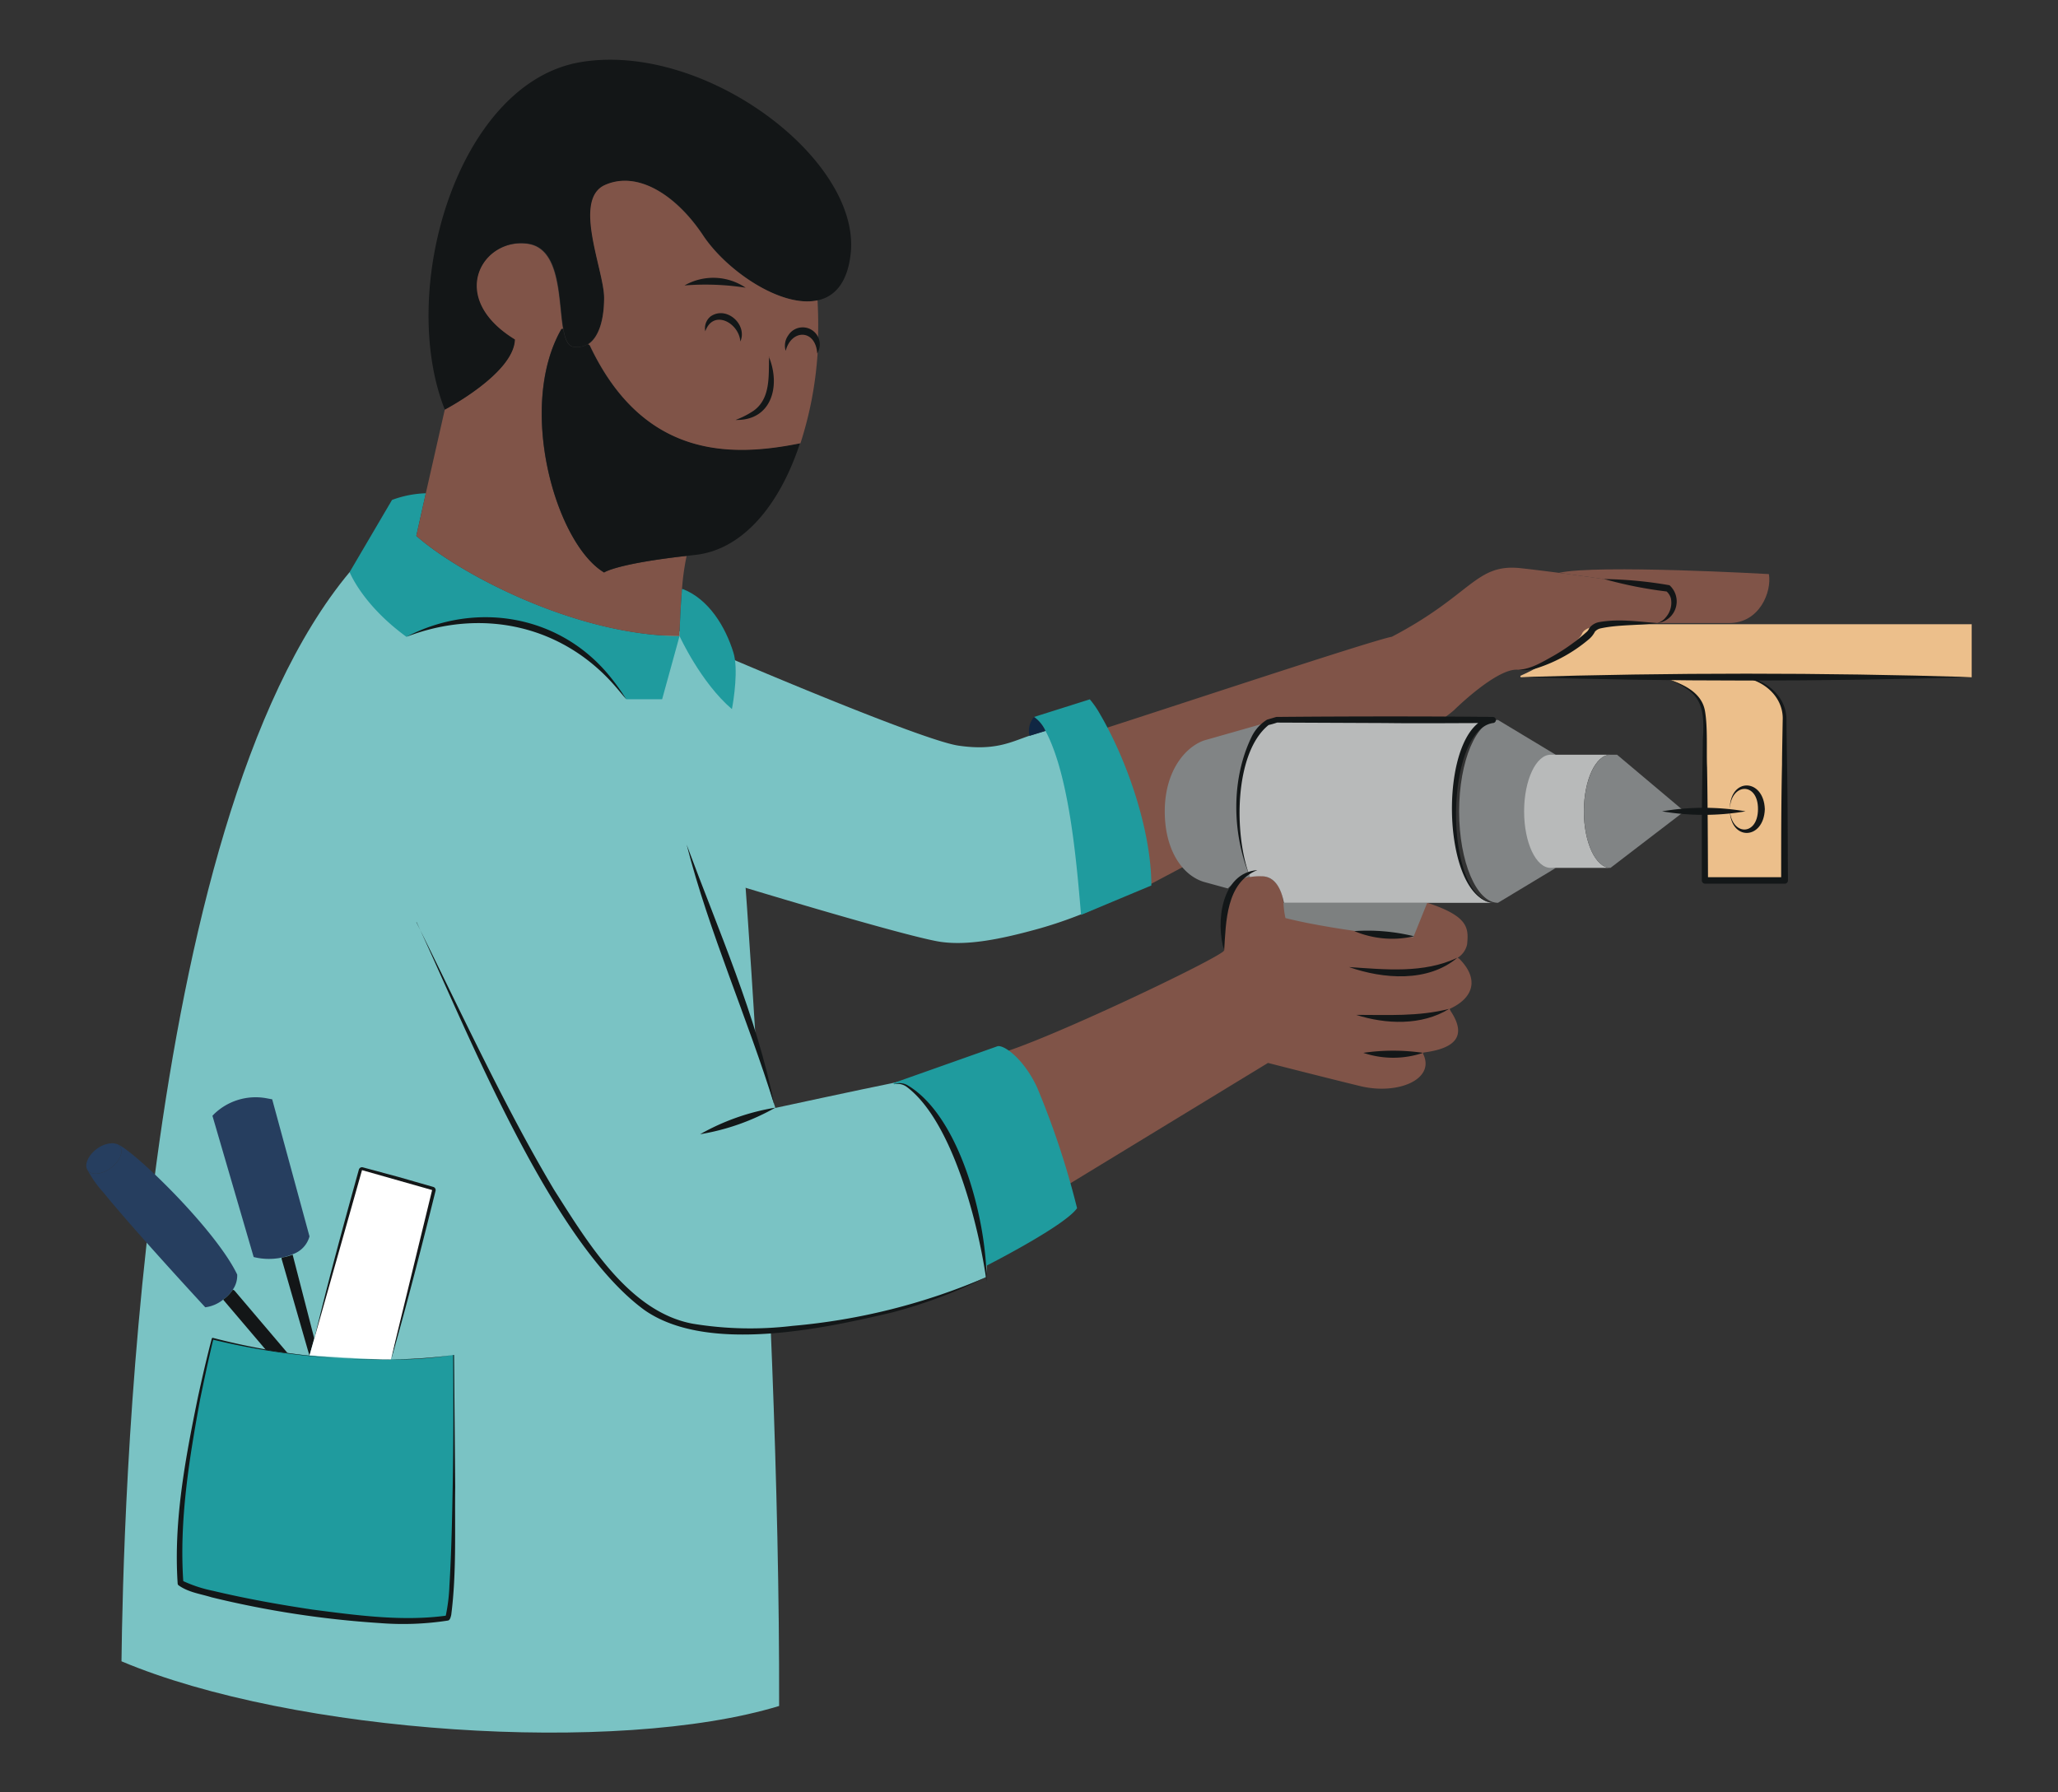 <svg id="Calque_1" data-name="Calque 1" xmlns="http://www.w3.org/2000/svg" viewBox="0 0 310 270"><rect x="0" y="0" width="310" height="270" fill="#333333" stroke="none"/><defs><style>.cls-1{fill:#ecbf8b;}.cls-2{fill:#131718;}.cls-3{fill:#7ac3c4;}.cls-4{fill:#805448;}.cls-5{fill:#7d8080;}.cls-6{fill:#263e5f;}.cls-7{fill:#1f9b9e;}.cls-8{fill:#131617;}.cls-9{fill:#102743;}.cls-10{fill:#818485;}.cls-11{fill:#b8baba;}.cls-12{fill:#fff;}</style></defs><path class="cls-1" d="M250.36,102c5,1.76,6.43,3.16,6.43,7.2v23.44h12V108.45c0-3.42-2.79-6.42-7.3-6.42"/><path class="cls-2" d="M250.36,102c2.62.84,5.9,2,6.46,5.08.44,2.48.21,6,.32,8.54.09,4.94.12,12,.14,17l-.49-.48c3,0,9,0,12,0l-.49.49c0-5.84,0-11.69.13-17.53,0-1.44.08-5.19.1-6.58.2-3.82-3.42-6.55-7-6.53,3.75-.28,7.64,2.55,7.57,6.53,0,1.38.07,5.15.09,6.58.1,5.84.09,11.69.13,17.53a.48.48,0,0,1-.49.49l-6,0-6,0a.49.49,0,0,1-.48-.49l0-8.51c0-4.09.11-8.64.15-12.76.41-5.79-.74-7.34-6.14-9.37Z"/><path class="cls-2" d="M260.56,121.9c.16,4,4.22,4.16,4.25,0s-4.09-4-4.25,0Zm0,0c0-4.85,5.12-4.69,5.28,0-.17,4.69-5.26,4.84-5.28,0Z"/><path class="cls-3" d="M113.63,156.22l3.16,10.68s12.74-2.76,18.26-3.87,14.77,15.67,13.47,29.36c-9.13,4.33-26,9-39.32,8.08S113.63,156.22,113.63,156.22Z"/><path class="cls-3" d="M110.25,106.83s7.26,84,7.11,150.16c-24.44,7.44-73.26,4.15-99.06-6.73C18.55,230,20.72,124.49,52.66,86.19l56.24,14.72Z"/><path class="cls-3" d="M78.51,122.89c3.63,1.78,56.12,18,63.24,19,3.92.54,8.62-.28,15-2.07a66,66,0,0,0,8.44-3.07s-2.13-26.87-7.68-26.67l-2.41.74c-2.77.93-5.17,2.32-10.74,1.5s-34.51-13.22-34.51-13.22l-8.76-4.68Z"/><path class="cls-4" d="M172,133.88s40.64-21.32,47-26.88c0,0,6.53-6.48,9.72-6.11a7.73,7.73,0,0,0,3.58-.84c3.33-1.42,7.13-4.21,7.41-5,.4-1.12,3-1.19,6.23-1.19h3.65c1.82-.07,3.81-3.41,1.65-5.23,0,0-9.13-1.37-16.42-2.34-2.19-.28-4.21-.53-5.77-.7-6.8-.72-7.29,4-19.39,10.33-3,.55-33.75,10.78-44.51,14.22Z"/><path class="cls-4" d="M234.84,86.29c7.29,1,16.42,2.34,16.42,2.34,2.16,1.82.17,5.16-1.65,5.23h10.84c4.59,0,6.46-4.69,6-7.38C266.42,86.48,240.54,85,234.84,86.29Z"/><path class="cls-5" d="M215.11,136H192.5v6.08c12.28,1.48,18.92,2.24,23,2.52Z"/><path class="cls-6" d="M14.58,173.07c-1.34,1-1.95,2.46-1.36,3.24s2.15.63,3.49-.37,1.95-2.46,1.36-3.24a1,1,0,0,0-.49-.38l-.07,0a1.79,1.79,0,0,0-.78-.09A4.07,4.07,0,0,0,14.58,173.07Z"/><path class="cls-6" d="M16.71,175.94c-1.34,1-2.9,1.16-3.49.37a16.44,16.44,0,0,0,2.36,3.33c4.83,5.94,15.34,17.29,15.34,17.29a5.34,5.34,0,0,0,2.7-1.16,5.91,5.91,0,0,0,1.45-1.5,3.71,3.71,0,0,0,.66-2.27C32.5,185.23,20,173.12,17.58,172.32a1,1,0,0,1,.49.38C18.66,173.48,18.05,174.94,16.71,175.94Z"/><path class="cls-7" d="M58.88,204.78a115,115,0,0,1-12.25-.57c-1.09-.11-2.2-.23-3.31-.38s-2.18-.3-3.27-.48a81.94,81.94,0,0,1-8-1.72S26,224.92,27.2,238.43c1.55,1.71,29.65,7.31,40.22,5.29,1.39-1.56.93-39.61.93-39.61A61.22,61.22,0,0,1,58.88,204.78Z"/><path class="cls-6" d="M32,168.08l6.21,21.28a9.46,9.46,0,0,0,4.2.09,8.21,8.21,0,0,0,1.66-.51,3.91,3.91,0,0,0,2.55-2.69L41,165.6l-.87-.16a9,9,0,0,0-7.9,2.4Z"/><path class="cls-8" d="M33.62,195.77l.07.1,6.36,7.48q1.64.27,3.27.48l-8-9.42-.24-.14A5.91,5.91,0,0,1,33.62,195.77Z"/><path class="cls-8" d="M42.42,189.45l0,.19,4.19,14.57.73-2.58h0L44.08,189h0A8.21,8.21,0,0,1,42.42,189.45Z"/><path class="cls-7" d="M102.36,95.82c-15.89-.14-33.44-9.57-39.65-15.1l1.43-6.41-.09,0a16,16,0,0,0-5,1L52.66,86.19c1,2.24,3.54,6.08,8.56,9.74,11.73-5.11,24.69-2.72,33.11,9.4h0c1,0,4.38,0,5.41,0Z"/><path class="cls-4" d="M64.14,74.31l-1.43,6.41c6.21,5.53,23.76,15,39.65,15.1,0,0,.07-3.54.37-7.08a36.93,36.93,0,0,1,.7-5C92.76,84.94,91,86.24,91,86.24c-7.3-4.35-13.19-24.9-6.44-36.68l.25,0c-.74-4.25-.33-12.08-5.3-12.82-6.82-1-12.42,8.07-2,14.44C77.36,56.27,67,61.7,67,61.7Z"/><path class="cls-8" d="M87.45,9.36C69,12.47,59.81,43.53,67,61.7c0,0,10.41-5.43,10.56-10.56-10.4-6.37-4.8-15.46,2-14.44,5,.74,4.56,8.57,5.3,12.82.26,1.52.68,2.59,1.53,2.71a3.18,3.18,0,0,0,2.2-.42C90.24,50.75,91,48,91,44.86c0-4.14-4.74-14.84.23-17S102,29.5,105.93,35.46c3.6,5.41,11.86,11,17.25,9.78,2.65-.58,4.6-2.79,5-7.45C129.23,23.66,105.93,6.26,87.45,9.36Z"/><path class="cls-8" d="M84.58,49.56C77.83,61.34,83.72,81.89,91,86.24c0,0,1.74-1.3,12.41-2.5l1.26-.14c7.12-.75,12.72-7.37,15.83-16.82l-.09,0C110.07,68.83,96.87,69.07,88.8,52l-.24-.17a3.18,3.18,0,0,1-2.2.42c-.85-.12-1.27-1.19-1.53-2.71Z"/><path class="cls-4" d="M123.15,52.41a64.37,64.37,0,0,0,0-7.09v-.08c-5.39,1.18-13.65-4.37-17.25-9.78-4-6-9.78-9.79-14.75-7.61S91,40.72,91,44.86c0,3.13-.71,5.89-2.39,7l.24.17c8.07,17.09,21.27,16.85,31.63,14.76l.09,0a55.71,55.71,0,0,0,2.59-13.62C123.13,52.91,123.14,52.66,123.15,52.41Z"/><path class="cls-7" d="M102.73,88.74c-.3,3.54-.37,7.08-.37,7.08s3.2,7,7.89,11c.26-1.34,1-6.07.22-8.54-1.19-3.83-3.67-8-7.6-9.54Z"/><path class="cls-4" d="M157.49,180.53,191,160.12s8.26,2.12,13.89,3.49,11.35-1,9.49-4.83l0-.22c5.42-.67,6.37-2.88,4.13-6.26l-.15-.32c3.55-1.61,4.53-4.44,1.47-7.54l-.26-.16a3.16,3.16,0,0,0,1.42-2c.25-2.49.22-4.24-6-6.29l-2.1,5.2a137.12,137.12,0,0,1-16-2.16c-1.08-.22-2.17-.46-3.26-.73a13.29,13.29,0,0,1-.3-2.31c-.15-1.62-1.07-5.54-6.57-3.52-.66.24-.91,1.08-1.24,1.73-1.39,2.71-1.48,6.52-1.14,9-.58,1.08-27.18,13.77-34.14,15.59Z"/><path class="cls-9" d="M155.77,108a3.18,3.18,0,0,0-.69,2.85l2.41-.74A5.11,5.11,0,0,0,155.77,108Z"/><path class="cls-7" d="M173.43,133.39c0-8.15-3.57-18.73-7.77-25.88a13.55,13.55,0,0,0-1.5-2.16L155.77,108a5.11,5.11,0,0,1,1.72,2.11c3.54,6.65,4.65,19.35,5.35,27.71Z"/><path class="cls-10" d="M175.45,122.22c0,5.86,2.66,9.63,5.86,10.62l3.64,1a6.26,6.26,0,0,1,3.34-1.76h0a25.52,25.52,0,0,1-1.78-9.9c0-6.48,1.9-11.91,4.46-13.37l-9.66,2.75C178.35,112.66,175.45,116.35,175.45,122.22Z"/><path class="cls-11" d="M186.51,122.22a25.52,25.52,0,0,0,1.78,9.9h0A7.91,7.91,0,0,1,190,132c2.08,0,3,1.92,3.4,4h31.52c-3.23,0-5.85-6.17-5.85-13.77s2.62-13.77,5.85-13.77H192.36l-1.39.4C188.41,110.31,186.51,115.74,186.51,122.22Z"/><path class="cls-10" d="M225.64,108.45c-3.23,0-5.85,6.17-5.85,13.77S222.41,136,225.64,136l8.71-5.25c-2.2,0-4-3.81-4-8.52s1.78-8.53,4-8.53Z"/><path class="cls-11" d="M233.58,113.69c-2.2,0-4,3.82-4,8.53s1.78,8.52,4,8.52h9c-2.2,0-4-3.81-4-8.52s1.78-8.53,4-8.53Z"/><path class="cls-10" d="M242.59,113.69c-2.2,0-4,3.82-4,8.53s1.78,8.52,4,8.52l11.12-8.52-10.13-8.53Z"/><path class="cls-1" d="M229,101.81l.07.22H297v-8H246.07c-4.09,0-7.29.08-7.79,1.48C237.93,96.55,233.18,100,229,101.81Z"/><path class="cls-7" d="M147,182.78c-2.93-11.25-7-17.06-9.87-18.91a2.59,2.59,0,0,0-2.47-.53l-.09-.18,15.73-5.57c1.17-.13,4.05,2.19,5.91,6.2A124.26,124.26,0,0,1,162.24,182c-1.86,2.7-13.85,8.77-13.85,8.77a74.76,74.76,0,0,0-1.43-7.95"/><path class="cls-2" d="M249.61,93.86c-2.8.38-5.74.21-8.47.79a1.63,1.63,0,0,0-.89.5,3.73,3.73,0,0,1-1,1.22,23.06,23.06,0,0,1-7.62,4.24,6.41,6.41,0,0,1-2.88.28c1.91-.11,3.58-1.17,5.21-2.07a29.3,29.3,0,0,0,5.1-3.68,1.45,1.45,0,0,0,.33-.51,2.41,2.41,0,0,1,1.52-.92c2.93-.51,5.8-.08,8.71.15Z"/><path class="cls-2" d="M229.09,102c22.55-.69,45.37-.69,67.92,0-22.55.69-45.37.69-67.92,0Z"/><path class="cls-2" d="M262.94,122.22a37.68,37.68,0,0,1-12.58,0,37.42,37.42,0,0,1,12.58,0Z"/><path class="cls-2" d="M115.8,53.7c1.83,4.38.47,9.69-5,9.56a13,13,0,0,0,2.71-1.38c2.61-1.86,2.25-5.3,2.34-8.18Z"/><path class="cls-2" d="M111.52,51.45c-.2-2.83-4.07-4.92-5.28-1.55a2.27,2.27,0,0,1,.82-2.25c2.4-1.63,5.57,1.26,4.46,3.8Z"/><path class="cls-2" d="M123.1,53.24c-.25-3.68-3.9-3.69-4.75-.39a2.65,2.65,0,0,1,.38-2.32,2.57,2.57,0,0,1,4.37,2.71Z"/><path class="cls-2" d="M184.4,143.19c-1.31-4.24-.45-11.69,5-12.12-4.72,1.89-4.73,7.79-5,12.12Z"/><path class="cls-2" d="M219.51,144.28c-4.42,3.74-11.15,3.21-16.31,1.4,5.46.36,11.22,1,16.31-1.4Z"/><path class="cls-2" d="M204.28,152.88c4.78,0,9.35.27,14-.9-4.13,2.55-9.54,2.33-14,.9Z"/><path class="cls-2" d="M205.36,158.6a31.28,31.28,0,0,1,9,0,14.09,14.09,0,0,1-9,0Z"/><path class="cls-2" d="M58.88,204.78a76.84,76.84,0,0,0,9.51-.67L68.57,224c-.09,6.42.22,12.89-.6,19.27-.07.27-.16.79-.49.85a44.29,44.29,0,0,1-10.28.38,146.31,146.31,0,0,1-25.32-3.88c-1.75-.54-3.47-.73-5-1.82a.37.37,0,0,1-.12-.27c-.62-9.38,1.14-18.68,3-27.81.65-3,1.35-6.07,2.14-9.07a.15.15,0,0,1,.18-.11,101.57,101.57,0,0,0,26.83,3.29Zm0,0a106.93,106.93,0,0,1-26.91-3l.18-.1c-.73,3-1.37,6.05-2,9.09-1.67,9.08-3.18,18.38-2.53,27.63l-.12-.27a20.17,20.17,0,0,0,4.58,1.51c5,1.19,10,2.08,15,2.83,6.66.86,13.54,1.82,20.22.9l-.2.12a.82.82,0,0,1,.06-.16,27.1,27.1,0,0,0,.54-4.51c.3-4.95.4-9.91.49-14.86.12-6.61.12-13.22.07-19.84a54.83,54.83,0,0,1-9.43.67Z"/><path class="cls-2" d="M204,140.26a29.41,29.41,0,0,1,9,.78,14.69,14.69,0,0,1-9-.78Z"/><path class="cls-2" d="M61.22,95.93c10.3-5.36,22.76-3.38,30.34,5.59a33.35,33.35,0,0,1,2.77,3.81c-.52-.59-1-1.19-1.52-1.79-8-9.36-20.17-12-31.59-7.61Z"/><path class="cls-2" d="M224.87,136c-8.07-.88-8.36-27.19,0-28v.92c-5.41,0-10.83.07-16.25,0l-16.25-.07a13.08,13.08,0,0,1-1.28.37c-5.23,4.2-5.23,16.71-2.8,22.87-2.73-6.54-2.87-14.8.3-21.21a6.18,6.18,0,0,1,2.27-2.47l1.39-.41c9.63-.09,23.13-.11,32.62,0a.46.46,0,0,1,0,.92c-7.24,1.13-7.54,26,0,27.08Z"/><path class="cls-2" d="M103.43,127.23C108.15,140,114,153.11,116.65,166.5c-4-13-9.85-26.08-13.22-39.27Z"/><path class="cls-2" d="M105.46,170.86a34.16,34.16,0,0,1,11.33-4,34.3,34.3,0,0,1-11.33,4Z"/><path class="cls-2" d="M62.71,138.91c6.55,13.16,13.28,27.8,20.77,40.35,4.94,7.74,11.24,18.38,20.9,20.15a53.5,53.5,0,0,0,15,.32,94.65,94.65,0,0,0,29.18-7.34,74.94,74.94,0,0,1-14.18,5.32c-10.49,2.48-27.85,6.2-37.26-.33-14.17-10.29-26.68-42-34.37-58.47Z"/><path class="cls-2" d="M148.61,193.1c-1.15-8.41-5.08-24.12-12-29.35a2.38,2.38,0,0,0-2-.41,2.39,2.39,0,0,1,2.14.17c8,4.8,11.94,20.76,11.85,29.59Z"/><path class="cls-2" d="M47.36,201.63c2-8.4,4.38-17.1,6.7-25.45a.49.49,0,0,1,.6-.33L60,177.29l5.27,1.51a.49.49,0,0,1,.34.58c-2.08,8.4-4.32,17.1-6.68,25.4,1.71-8.45,3.73-17.22,5.74-25.63l.34.58-5.29-1.45-5.27-1.5.59-.33c-2.39,8.33-5,17-7.63,25.18Z"/><path class="cls-2" d="M103.11,43a8.72,8.72,0,0,1,9.21.34,39.41,39.41,0,0,0-9.21-.34Z"/><path class="cls-12" d="M58.88,204.78l6.21-25.51-10.56-3-7.17,25.32-.73,2.58S56.08,204.84,58.88,204.78Z"/><path class="cls-8" d="M241.64,87.23a62.21,62.21,0,0,1,9.84.93,3.28,3.28,0,0,1-1.87,5.7,2.38,2.38,0,0,0,1.33-.89,3.31,3.31,0,0,0,.75-2.83,2.2,2.2,0,0,0-.75-1.13l.25.11a62.77,62.77,0,0,1-9.55-1.89Z"/></svg>